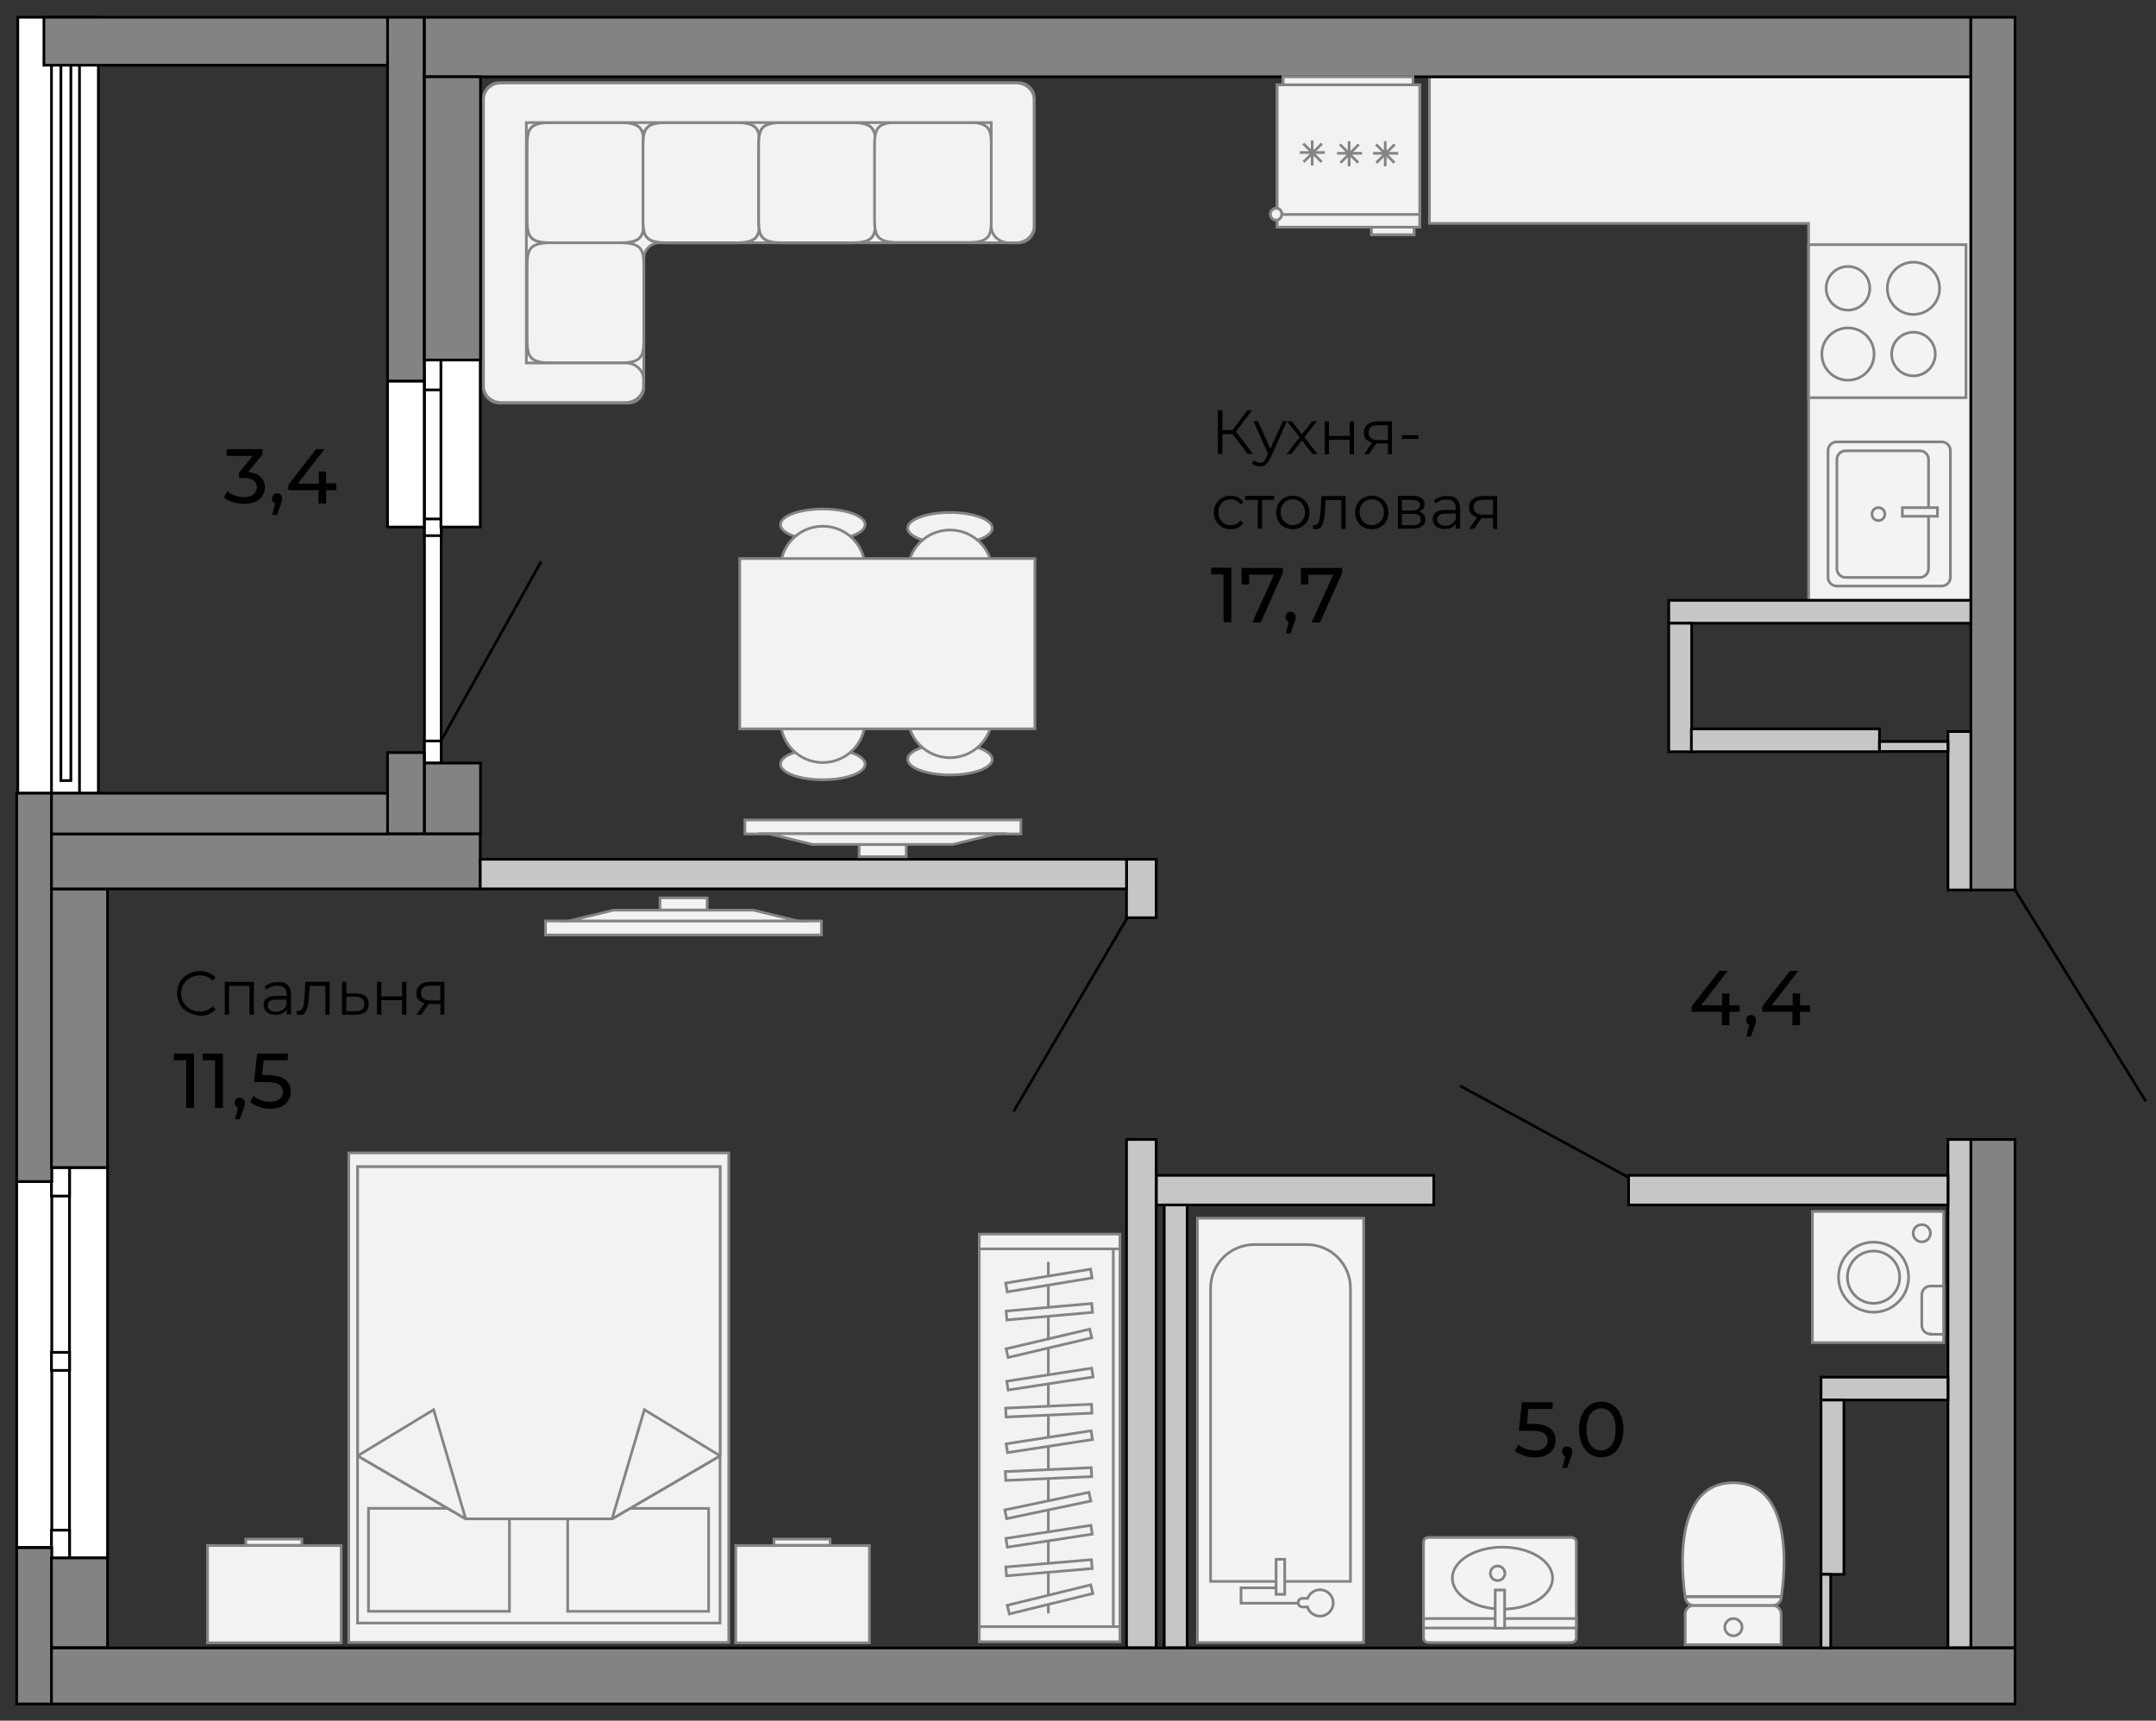 <?xml version="1.0" encoding="utf-8"?>
<!-- Generator: Adobe Illustrator 23.0.2, SVG Export Plug-In . SVG Version: 6.00 Build 0)  -->
<svg version="1.1" id="Слой_1" xmlns="http://www.w3.org/2000/svg" xmlns:xlink="http://www.w3.org/1999/xlink" x="0px" y="0px"
	 viewBox="0 0 800 638.6" enable-background="new 0 0 800 638.6" xml:space="preserve">
<rect x="0" y="0" width="800" height="638.6" fill="#333333" stroke="none"/>
<polygon fill-rule="evenodd" clip-rule="evenodd" fill="#F1F2F2" stroke="#848484" stroke-miterlimit="10" points="731.3,28.5 
	731.3,222.8 671.1,222.8 671.1,82.9 530.4,82.9 530.4,28.5 "/>
<g id="moyka_2_6_">
	<path fill="#F3F3F3" stroke="#838383" d="M720.5,164c1.8,0,3.2,1.5,3.2,3.2v47.1c0,1.8-1.5,3.2-3.2,3.2h-39c-1.8,0-3.2-1.5-3.2-3.2
		v-47.1c0-1.8,1.5-3.2,3.2-3.2H720.5z"/>
	<path fill="#F3F3F3" stroke="#838383" d="M712.4,167.3c1.8,0,3.2,1.5,3.2,3.2v40.6c0,1.8-1.5,3.2-3.2,3.2h-27.6
		c-1.8,0-3.2-1.5-3.2-3.2v-40.6c0-1.8,1.5-3.2,3.2-3.2H712.4z"/>
	<rect x="705.9" y="188.4" fill="#F3F3F3" stroke="#838383" width="13" height="3.2"/>
	<circle fill="#F3F3F3" stroke="#838383" cx="697" cy="190.8" r="2.4"/>
</g>
<g id="plita_6_">
	<rect x="671.1" y="90.8" fill="#F3F3F3" stroke="#838383" width="58.4" height="56.8"/>
	<circle fill="#F3F3F3" stroke="#838383" cx="685.7" cy="131.4" r="9.7"/>
	<circle fill="#F3F3F3" stroke="#838383" cx="710" cy="107" r="9.7"/>
	<circle fill="#F3F3F3" stroke="#838383" cx="685.7" cy="107" r="8.1"/>
	<circle fill="#F3F3F3" stroke="#838383" cx="710" cy="131.4" r="8.1"/>
</g>
<g id="unitaz_7_">
	<path fill="#F3F3F3" stroke="#838383" d="M625.3,610.4V599c0-1.8,1.5-3.2,3.2-3.2h29.2c1.8,0,3.2,1.5,3.2,3.2v11.4H625.3z"/>
	<path fill="#F3F3F3" stroke="#838383" d="M628.5,595.8c-1.8,0-3.2-1.5-3.2-3.2H661c0,1.8-1.5,3.2-3.2,3.2H628.5z"/>
	<path fill="#F3F3F3" stroke="#838383" d="M661,592.5h-35.7c0,0-7.3-42.2,17.9-42.2C668.3,550.3,661,592.5,661,592.5z"/>
	<circle fill="#F3F3F3" stroke="#838383" cx="643.2" cy="603.9" r="3.2"/>
</g>
<g id="moyka_7_">
	<path fill="#F3F3F3" stroke="#838383" d="M530,609.6c-1,0-1.8-0.8-1.8-1.8v-35.4c0-1,0.8-1.8,1.8-1.8h53.1c1,0,1.8,0.8,1.8,1.8
		v35.4c0,1-0.8,1.8-1.8,1.8H530z"/>
	<rect x="528.2" y="600.7" fill="#F3F3F3" stroke="#838383" width="56.7" height="3.5"/>
	<ellipse fill="#F3F3F3" stroke="#838383" cx="557.5" cy="585.7" rx="18.6" ry="11.5"/>
	<rect x="554.8" y="590.1" fill="#F3F3F3" stroke="#838383" width="3.5" height="14.2"/>
	<circle fill="#F3F3F3" stroke="#838383" cx="555.7" cy="583.9" r="2.7"/>
</g>
<g id="stirka_6_">
	<rect x="672.5" y="449.6" fill="#F3F3F3" stroke="#838383" width="48.7" height="48.7"/>
	<path fill="#F3F3F3" stroke="#838383" d="M716.3,495.1c-1.8,0-3.2-1.5-3.2-3.2v-11.4c0-1.8,1.5-3.2,3.2-3.2h4.9v17.9H716.3z"/>
	<circle fill="#F3F3F3" stroke="#838383" cx="695.2" cy="474" r="13"/>
	<circle fill="#F3F3F3" stroke="#838383" cx="695.2" cy="474" r="9.7"/>
	<circle fill="#F3F3F3" stroke="#838383" cx="713.1" cy="457.7" r="3.2"/>
</g>
<g id="vanna_6_">
	<rect x="444.3" y="452.1" fill="#F3F3F3" stroke="#838383" width="61.7" height="157.5"/>
	<path fill="#F3F3F3" stroke="#838383" d="M484.9,461.9c9,0,16.2,7.3,16.2,16.2v108.8h-51.9V478.1c0-9,7.3-16.2,16.2-16.2H484.9z"/>
	<path fill="#F3F3F3" stroke="#838383" d="M473.5,589.3h-13v5.7h21.9"/>
	<path id="Union_6_" fill="#F3F3F3" stroke="#838383" d="M485.2,596.6c0.7,1.9,2.5,3.2,4.6,3.2c2.7,0,4.9-2.2,4.9-4.9
		c0-2.7-2.2-4.9-4.9-4.9c-2.1,0-3.9,1.4-4.6,3.2h-1.9c-0.9,0-1.6,0.7-1.6,1.6s0.7,1.6,1.6,1.6H485.2z"/>
	<rect x="473.5" y="578.7" fill="#F3F3F3" stroke="#838383" width="3.2" height="13"/>
</g>
<rect x="157.5" y="133.6" fill="#FFFFFF" stroke="#000000" stroke-miterlimit="10" width="6.2" height="149.6"/>
<rect x="157.5" y="133.6" fill="#FFFFFF" stroke="#000000" stroke-miterlimit="10" width="6.2" height="11.1"/>
<rect x="157.5" y="275" fill="#FFFFFF" stroke="#000000" stroke-miterlimit="10" width="6.2" height="8.2"/>
<rect x="157.5" y="192.6" fill="#FFFFFF" stroke="#000000" stroke-miterlimit="10" width="6.2" height="6.2"/>
<rect x="143.8" y="141.4" fill="#FFFFFF" stroke="#000000" stroke-miterlimit="10" width="13.6" height="54.2"/>
<rect x="163.6" y="133.6" fill="#FFFFFF" stroke="#000000" stroke-miterlimit="10" width="14.6" height="62"/>
<rect x="19.1" y="433.3" fill="#FFFFFF" stroke="#000000" stroke-miterlimit="10" width="6.7" height="144.9"/>
<rect x="25.8" y="433.3" fill="#FFFFFF" stroke="#000000" stroke-miterlimit="10" width="14.1" height="144.9"/>
<rect x="6.2" y="438.5" fill="#FFFFFF" stroke="#000000" stroke-miterlimit="10" width="13" height="135.8"/>
<rect x="19.1" y="433.3" fill="#FFFFFF" stroke="#000000" stroke-miterlimit="10" width="6.7" height="10.6"/>
<rect x="19.1" y="501.9" fill="#FFFFFF" stroke="#000000" stroke-miterlimit="10" width="6.7" height="6.7"/>
<rect x="19.1" y="567.9" fill="#FFFFFF" stroke="#000000" stroke-miterlimit="10" width="6.7" height="10.4"/>
<g>
	<rect x="6.6" y="6.4" fill="#FFFFFF" stroke="#000000" stroke-miterlimit="10" width="29.9" height="288"/>
	<rect x="19.1" y="23.2" fill="#FFFFFF" stroke="#000000" stroke-miterlimit="10" width="10.4" height="271.2"/>
	<rect x="22.6" y="23.2" fill="#FFFFFF" stroke="#000000" stroke-miterlimit="10" width="3.7" height="266.5"/>
</g>
<line fill="#FFFFFF" stroke="#000000" stroke-miterlimit="10" x1="747.7" y1="330.3" x2="796.2" y2="408.7"/>
<line fill="#FFFFFF" stroke="#000000" stroke-miterlimit="10" x1="604.3" y1="437" x2="541.8" y2="403"/>
<line fill="#FFFFFF" stroke="#000000" stroke-miterlimit="10" x1="418.3" y1="340.6" x2="376.1" y2="412.5"/>
<line fill="#FFFFFF" stroke="#000000" stroke-miterlimit="10" x1="163.6" y1="275" x2="200.8" y2="208.4"/>
<rect x="143.8" y="6.4" fill="#838383" stroke="#000000" stroke-miterlimit="10" width="13.6" height="135"/>
<rect x="16.3" y="6.4" fill="#838383" stroke="#000000" stroke-miterlimit="10" width="127.5" height="17.8"/>
<rect x="157.5" y="6.4" fill="#838383" stroke="#000000" stroke-miterlimit="10" width="573.8" height="22.1"/>
<rect x="157.5" y="28.5" fill="#838383" stroke="#000000" stroke-miterlimit="10" width="20.8" height="105.1"/>
<rect x="157.5" y="283.2" fill="#838383" stroke="#000000" stroke-miterlimit="10" width="20.8" height="26.3"/>
<rect x="143.8" y="279.3" fill="#838383" stroke="#000000" stroke-miterlimit="10" width="13.6" height="30.2"/>
<rect x="6.2" y="294.4" fill="#838383" stroke="#000000" stroke-miterlimit="10" width="13" height="144.1"/>
<rect x="19.1" y="329.9" fill="#838383" stroke="#000000" stroke-miterlimit="10" width="20.8" height="103.4"/>
<rect x="19.1" y="309.5" fill="#838383" stroke="#000000" stroke-miterlimit="10" width="159.1" height="20.4"/>
<rect x="19.1" y="294.4" fill="#838383" stroke="#000000" stroke-miterlimit="10" width="124.7" height="15.1"/>
<rect x="6.2" y="574.4" fill="#838383" stroke="#000000" stroke-miterlimit="10" width="13" height="58"/>
<rect x="19.1" y="578.2" fill="#838383" stroke="#000000" stroke-miterlimit="10" width="20.8" height="33.3"/>
<rect x="19.1" y="611.6" fill="#838383" stroke="#000000" stroke-miterlimit="10" width="728.6" height="20.8"/>
<rect x="731.3" y="6.4" fill="#838383" stroke="#000000" stroke-miterlimit="10" width="16.4" height="323.9"/>
<rect x="731.3" y="422.9" fill="#838383" stroke="#000000" stroke-miterlimit="10" width="16.4" height="188.6"/>
<rect x="418" y="318.9" fill="#C6C6C6" stroke="#000000" stroke-miterlimit="10" width="11" height="21.7"/>
<rect x="178.2" y="318.9" fill="#C6C6C6" stroke="#000000" stroke-miterlimit="10" width="239.8" height="11"/>
<rect x="418" y="422.9" fill="#C6C6C6" stroke="#000000" stroke-miterlimit="10" width="11" height="188.6"/>
<rect x="722.8" y="422.9" fill="#C6C6C6" stroke="#000000" stroke-miterlimit="10" width="8.5" height="188.6"/>
<rect x="429.1" y="436.2" fill="#C6C6C6" stroke="#000000" stroke-miterlimit="10" width="102.9" height="11"/>
<rect x="604.3" y="436.2" fill="#C6C6C6" stroke="#000000" stroke-miterlimit="10" width="118.5" height="11"/>
<rect x="432" y="447.2" fill="#C6C6C6" stroke="#000000" stroke-miterlimit="10" width="8.5" height="164.3"/>
<rect x="675.7" y="511.1" fill="#C6C6C6" stroke="#000000" stroke-miterlimit="10" width="47.1" height="8.5"/>
<rect x="675.7" y="519.6" fill="#C6C6C6" stroke="#000000" stroke-miterlimit="10" width="8.5" height="64.7"/>
<rect x="675.7" y="584.3" fill="#C6C6C6" stroke="#000000" stroke-miterlimit="10" width="3.6" height="27.3"/>
<rect x="619.2" y="222.8" fill="#C6C6C6" stroke="#000000" stroke-miterlimit="10" width="112.1" height="8.5"/>
<rect x="722.8" y="271.5" fill="#C6C6C6" stroke="#000000" stroke-miterlimit="10" width="8.5" height="58.8"/>
<rect x="619.2" y="231.3" fill="#C6C6C6" stroke="#000000" stroke-miterlimit="10" width="8.5" height="47.7"/>
<rect x="627.6" y="270.5" fill="#C6C6C6" stroke="#000000" stroke-miterlimit="10" width="69.8" height="8.5"/>
<rect x="697.4" y="275.2" fill="#C6C6C6" stroke="#000000" stroke-miterlimit="10" width="25.4" height="3.7"/>
<g>
	<path d="M457.3,161.1h-3.7v7.4h-1.7v-16.2h1.7v7.3h3.7l5.5-7.3h1.8l-6,7.9l6.4,8.3h-2L457.3,161.1z"/>
	<path d="M477.5,156.4l-6.1,13.6c-0.5,1.1-1.1,1.9-1.7,2.4c-0.6,0.5-1.4,0.7-2.3,0.7c-0.6,0-1.1-0.1-1.6-0.3
		c-0.5-0.2-0.9-0.5-1.3-0.8l0.8-1.2c0.6,0.6,1.4,0.9,2.2,0.9c0.6,0,1-0.2,1.4-0.5c0.4-0.3,0.8-0.8,1.1-1.6l0.5-1.2l-5.4-12.1h1.7
		l4.6,10.3l4.6-10.3H477.5z"/>
	<path d="M487,168.5l-3.9-5.1l-3.9,5.1h-1.8l4.8-6.2l-4.6-5.9h1.8l3.7,4.8l3.7-4.8h1.8l-4.6,5.9l4.9,6.2H487z"/>
	<path d="M491.5,156.4h1.6v5.4h7.7v-5.4h1.6v12.2h-1.6v-5.4h-7.7v5.4h-1.6V156.4z"/>
	<path d="M516.5,156.4v12.2H515v-4h-3.8h-0.5l-2.8,4h-1.8l3-4.3c-0.9-0.3-1.7-0.7-2.2-1.3c-0.5-0.6-0.8-1.4-0.8-2.4
		c0-1.4,0.5-2.4,1.4-3.1s2.2-1.1,3.8-1.1H516.5z M511.3,163.3h3.7v-5.5h-3.6c-2.4,0-3.6,0.9-3.6,2.8
		C507.9,162.4,509,163.3,511.3,163.3z"/>
	<path d="M520.2,161.5h6.1v1.4h-6.1V161.5z"/>
	<path d="M453.4,195.6c-0.9-0.5-1.7-1.3-2.2-2.2s-0.8-2-0.8-3.2c0-1.2,0.3-2.2,0.8-3.2c0.5-0.9,1.3-1.7,2.2-2.2
		c0.9-0.5,2-0.8,3.2-0.8c1,0,2,0.2,2.8,0.6c0.8,0.4,1.5,1,2,1.8l-1.2,0.8c-0.4-0.6-0.9-1.1-1.5-1.4c-0.6-0.3-1.3-0.5-2-0.5
		c-0.9,0-1.7,0.2-2.4,0.6s-1.2,1-1.6,1.7c-0.4,0.7-0.6,1.5-0.6,2.5c0,0.9,0.2,1.8,0.6,2.5c0.4,0.7,0.9,1.3,1.6,1.7s1.5,0.6,2.4,0.6
		c0.7,0,1.4-0.1,2-0.4c0.6-0.3,1.1-0.7,1.5-1.3l1.2,0.8c-0.5,0.8-1.1,1.4-2,1.8c-0.8,0.4-1.8,0.6-2.8,0.6
		C455.4,196.4,454.3,196.1,453.4,195.6z"/>
	<path d="M472.9,185.5h-4.6v10.7h-1.6v-10.7H462v-1.5h10.8V185.5z"/>
	<path d="M476.5,195.6c-0.9-0.5-1.7-1.3-2.2-2.2c-0.5-0.9-0.8-2-0.8-3.2c0-1.2,0.3-2.2,0.8-3.2c0.5-0.9,1.3-1.7,2.2-2.2
		c0.9-0.5,2-0.8,3.2-0.8c1.2,0,2.2,0.3,3.2,0.8c0.9,0.5,1.7,1.3,2.2,2.2c0.5,0.9,0.8,2,0.8,3.2c0,1.2-0.3,2.3-0.8,3.2
		c-0.5,0.9-1.3,1.7-2.2,2.2c-0.9,0.5-2,0.8-3.2,0.8C478.5,196.4,477.5,196.1,476.5,195.6z M482,194.3c0.7-0.4,1.2-1,1.6-1.7
		c0.4-0.7,0.6-1.5,0.6-2.5s-0.2-1.7-0.6-2.5c-0.4-0.7-0.9-1.3-1.6-1.7s-1.5-0.6-2.3-0.6c-0.9,0-1.6,0.2-2.3,0.6
		c-0.7,0.4-1.2,1-1.6,1.7c-0.4,0.7-0.6,1.5-0.6,2.5s0.2,1.7,0.6,2.5c0.4,0.7,0.9,1.3,1.6,1.7c0.7,0.4,1.5,0.6,2.3,0.6
		C480.6,194.9,481.3,194.7,482,194.3z"/>
	<path d="M499.3,184.1v12.2h-1.6v-10.7h-5.8l-0.2,3c-0.1,2.5-0.4,4.5-0.9,5.8c-0.5,1.4-1.3,2-2.5,2c-0.3,0-0.7-0.1-1.2-0.2l0.1-1.4
		c0.3,0.1,0.5,0.1,0.6,0.1c0.6,0,1.1-0.3,1.4-0.9c0.3-0.6,0.5-1.3,0.6-2.2c0.1-0.9,0.2-2,0.3-3.4l0.2-4.3H499.3z"/>
	<path d="M505.8,195.6c-0.9-0.5-1.7-1.3-2.2-2.2s-0.8-2-0.8-3.2c0-1.2,0.3-2.2,0.8-3.2c0.5-0.9,1.3-1.7,2.2-2.2
		c0.9-0.5,2-0.8,3.2-0.8s2.2,0.3,3.2,0.8c0.9,0.5,1.7,1.3,2.2,2.2c0.5,0.9,0.8,2,0.8,3.2c0,1.2-0.3,2.3-0.8,3.2
		c-0.5,0.9-1.3,1.7-2.2,2.2c-0.9,0.5-2,0.8-3.2,0.8S506.7,196.1,505.8,195.6z M511.3,194.3c0.7-0.4,1.2-1,1.6-1.7
		c0.4-0.7,0.6-1.5,0.6-2.5s-0.2-1.7-0.6-2.5c-0.4-0.7-0.9-1.3-1.6-1.7s-1.5-0.6-2.3-0.6s-1.6,0.2-2.3,0.6s-1.2,1-1.6,1.7
		c-0.4,0.7-0.6,1.5-0.6,2.5s0.2,1.7,0.6,2.5c0.4,0.7,0.9,1.3,1.6,1.7s1.5,0.6,2.3,0.6S510.6,194.7,511.3,194.3z"/>
	<path d="M528.9,192.9c0,1.1-0.4,1.9-1.2,2.4c-0.8,0.6-2,0.9-3.5,0.9h-5.5v-12.2h5.4c1.4,0,2.5,0.3,3.3,0.8c0.8,0.5,1.2,1.3,1.2,2.3
		c0,0.7-0.2,1.2-0.5,1.7c-0.4,0.5-0.9,0.8-1.5,1.1C528,190.3,528.9,191.3,528.9,192.9z M520.2,189.5h3.7c0.9,0,1.7-0.2,2.2-0.5
		c0.5-0.4,0.8-0.9,0.8-1.5s-0.3-1.2-0.8-1.5c-0.5-0.3-1.2-0.5-2.2-0.5h-3.7V189.5z M526.4,194.4c0.5-0.3,0.8-0.9,0.8-1.6
		c0-0.7-0.2-1.3-0.7-1.6c-0.5-0.3-1.2-0.5-2.3-0.5h-4v4.2h3.9C525.1,195,525.9,194.8,526.4,194.4z"/>
	<path d="M540.5,185.2c0.8,0.8,1.3,2,1.3,3.5v7.5h-1.6v-1.9c-0.4,0.6-0.9,1.1-1.6,1.5c-0.7,0.4-1.6,0.5-2.6,0.5
		c-1.4,0-2.4-0.3-3.2-1c-0.8-0.6-1.2-1.5-1.2-2.6c0-1,0.4-1.9,1.1-2.5c0.7-0.6,1.9-0.9,3.6-0.9h3.9v-0.7c0-1-0.3-1.8-0.9-2.4
		c-0.6-0.5-1.4-0.8-2.6-0.8c-0.8,0-1.5,0.1-2.2,0.4c-0.7,0.3-1.3,0.6-1.8,1.1l-0.7-1.2c0.6-0.5,1.4-0.9,2.2-1.2
		c0.9-0.3,1.8-0.4,2.7-0.4C538.5,184,539.7,184.4,540.5,185.2z M538.7,194.4c0.7-0.4,1.2-1,1.5-1.8v-2h-3.8c-2.1,0-3.1,0.7-3.1,2.2
		c0,0.7,0.3,1.3,0.8,1.7c0.5,0.4,1.3,0.6,2.3,0.6C537.2,195.1,538,194.9,538.7,194.4z"/>
	<path d="M555.5,184.1v12.2H554v-4h-3.8h-0.5l-2.8,4h-1.8l3-4.3c-0.9-0.3-1.7-0.7-2.2-1.3c-0.5-0.6-0.8-1.4-0.8-2.4
		c0-1.4,0.5-2.4,1.4-3.1c0.9-0.7,2.2-1.1,3.8-1.1H555.5z M550.3,191h3.7v-5.5h-3.6c-2.4,0-3.6,0.9-3.6,2.8
		C546.9,190.1,548,191,550.3,191z"/>
	<path d="M456.9,210.7v20.2H454v-17.7h-4.6v-2.5H456.9z"/>
	<path d="M476,210.7v2l-8.2,18.3h-3.1l8-17.7h-9.2v3.6h-2.8v-6.1H476z"/>
	<path d="M480.3,227.7c0.4,0.4,0.5,0.8,0.5,1.4c0,0.3,0,0.6-0.1,0.8c-0.1,0.3-0.2,0.7-0.4,1.2l-1.4,4h-1.8l1.1-4.3
		c-0.4-0.1-0.7-0.4-0.9-0.7s-0.3-0.7-0.3-1.1c0-0.6,0.2-1,0.5-1.4s0.8-0.5,1.4-0.5C479.5,227.1,480,227.3,480.3,227.7z"/>
	<path d="M498,210.7v2l-8.2,18.3h-3.1l8-17.7h-9.2v3.6h-2.8v-6.1H498z"/>
</g>
<g>
	<path d="M69.8,375.7c-1.3-0.7-2.3-1.7-3-2.9c-0.7-1.3-1.1-2.7-1.1-4.2s0.4-3,1.1-4.2s1.7-2.2,3-2.9c1.3-0.7,2.7-1.1,4.3-1.1
		c1.2,0,2.3,0.2,3.3,0.6c1,0.4,1.9,1,2.6,1.8l-1.1,1.1c-1.3-1.3-2.9-1.9-4.8-1.9c-1.3,0-2.4,0.3-3.5,0.9c-1,0.6-1.9,1.4-2.5,2.4
		c-0.6,1-0.9,2.2-0.9,3.4s0.3,2.4,0.9,3.4c0.6,1,1.4,1.8,2.5,2.4c1,0.6,2.2,0.9,3.5,0.9c1.9,0,3.5-0.6,4.8-1.9l1.1,1.1
		c-0.7,0.8-1.6,1.4-2.6,1.8c-1,0.4-2.1,0.6-3.3,0.6C72.6,376.7,71.1,376.4,69.8,375.7z"/>
	<path d="M94.2,364.4v12.2h-1.6v-10.7h-7.6v10.7h-1.6v-12.2H94.2z"/>
	<path d="M106.7,365.5c0.8,0.8,1.3,2,1.3,3.5v7.5h-1.6v-1.9c-0.4,0.6-0.9,1.1-1.6,1.5c-0.7,0.4-1.6,0.5-2.6,0.5
		c-1.4,0-2.4-0.3-3.2-1c-0.8-0.6-1.2-1.5-1.2-2.6c0-1,0.4-1.9,1.1-2.5s1.9-0.9,3.6-0.9h3.9V369c0-1-0.3-1.8-0.9-2.4
		c-0.6-0.5-1.4-0.8-2.6-0.8c-0.8,0-1.5,0.1-2.2,0.4c-0.7,0.3-1.3,0.6-1.8,1.1l-0.7-1.2c0.6-0.5,1.4-0.9,2.2-1.2
		c0.9-0.3,1.8-0.4,2.7-0.4C104.6,364.3,105.8,364.7,106.7,365.5z M104.8,374.8c0.7-0.4,1.2-1,1.5-1.8v-2h-3.8
		c-2.1,0-3.1,0.7-3.1,2.2c0,0.7,0.3,1.3,0.8,1.7c0.5,0.4,1.3,0.6,2.3,0.6C103.4,375.4,104.2,375.2,104.8,374.8z"/>
	<path d="M122.3,364.4v12.2h-1.6v-10.7h-5.8l-0.2,3c-0.1,2.5-0.4,4.5-0.9,5.8s-1.3,2-2.5,2c-0.3,0-0.7-0.1-1.2-0.2l0.1-1.4
		c0.3,0.1,0.5,0.1,0.6,0.1c0.6,0,1.1-0.3,1.4-0.9s0.5-1.3,0.6-2.2s0.2-2,0.3-3.4l0.2-4.3H122.3z"/>
	<path d="M135.6,369.7c0.8,0.7,1.2,1.6,1.2,2.9c0,1.3-0.4,2.3-1.3,3c-0.9,0.7-2.1,1-3.7,1l-4.9,0v-12.2h1.6v4.3l3.6,0
		C133.7,368.7,134.8,369.1,135.6,369.7z M134.3,374.7c0.6-0.5,0.9-1.2,0.9-2.1c0-0.9-0.3-1.6-0.9-2c-0.6-0.4-1.4-0.7-2.6-0.7l-3.2,0
		v5.4l3.2,0C132.9,375.4,133.7,375.1,134.3,374.7z"/>
	<path d="M139.9,364.4h1.6v5.4h7.7v-5.4h1.6v12.2h-1.6v-5.4h-7.7v5.4h-1.6V364.4z"/>
	<path d="M164.9,364.4v12.2h-1.5v-4h-3.8h-0.5l-2.8,4h-1.8l3-4.3c-0.9-0.3-1.7-0.7-2.2-1.3c-0.5-0.6-0.8-1.4-0.8-2.4
		c0-1.4,0.5-2.4,1.4-3.1c0.9-0.7,2.2-1.1,3.8-1.1H164.9z M159.7,371.3h3.7v-5.5h-3.6c-2.4,0-3.6,0.9-3.6,2.8
		C156.3,370.4,157.4,371.3,159.7,371.3z"/>
	<path d="M72,391v20.2h-2.9v-17.7h-4.6V391H72z"/>
	<path d="M82.7,391v20.2h-2.9v-17.7h-4.6V391H82.7z"/>
	<path d="M90.4,408c0.4,0.4,0.5,0.8,0.5,1.4c0,0.3,0,0.6-0.1,0.8c-0.1,0.3-0.2,0.7-0.4,1.2l-1.4,4h-1.8l1.1-4.3
		c-0.4-0.1-0.7-0.4-0.9-0.7c-0.2-0.3-0.3-0.7-0.3-1.1c0-0.6,0.2-1,0.5-1.4c0.4-0.4,0.8-0.5,1.4-0.5C89.6,407.5,90.1,407.7,90.4,408z
		"/>
	<path d="M105.9,400.7c1.4,1.1,2,2.6,2,4.5c0,1.2-0.3,2.3-0.9,3.2c-0.6,1-1.4,1.7-2.6,2.3c-1.1,0.5-2.6,0.8-4.2,0.8
		c-1.4,0-2.8-0.2-4.1-0.7s-2.4-1-3.3-1.8l1.3-2.3c0.7,0.7,1.6,1.2,2.7,1.6c1.1,0.4,2.2,0.6,3.4,0.6c1.5,0,2.7-0.3,3.5-1
		c0.8-0.6,1.3-1.5,1.3-2.6c0-1.2-0.5-2.1-1.4-2.8c-0.9-0.6-2.5-0.9-4.7-0.9h-4.6l1.1-10.6h11.4v2.5h-9l-0.5,5.5h2.3
		C102.4,399.1,104.5,399.6,105.9,400.7z"/>
</g>
<g>
	<path d="M96.7,177c1,1,1.6,2.3,1.6,3.9c0,1.2-0.3,2.2-0.9,3.1c-0.6,0.9-1.4,1.7-2.6,2.2c-1.1,0.5-2.5,0.8-4.2,0.8
		c-1.4,0-2.8-0.2-4.2-0.6s-2.4-1-3.3-1.8l1.3-2.3c0.7,0.7,1.6,1.2,2.7,1.6c1.1,0.4,2.2,0.6,3.4,0.6c1.5,0,2.7-0.3,3.5-1
		s1.3-1.5,1.3-2.6s-0.4-2-1.2-2.6c-0.8-0.6-2.1-0.9-3.8-0.9h-1.6v-2l5.1-6.2h-9.7v-2.5h13.3v2l-5.3,6.5
		C94.1,175.4,95.6,176,96.7,177z"/>
	<path d="M104.2,183.7c0.4,0.4,0.5,0.8,0.5,1.4c0,0.3,0,0.6-0.1,0.8c-0.1,0.3-0.2,0.7-0.4,1.2l-1.4,4h-1.8l1.1-4.3
		c-0.4-0.1-0.7-0.4-0.9-0.7c-0.2-0.3-0.3-0.7-0.3-1.1c0-0.6,0.2-1,0.5-1.4c0.4-0.4,0.8-0.5,1.4-0.5
		C103.4,183.1,103.8,183.3,104.2,183.7z"/>
	<path d="M124.8,181.9H121v5h-2.8v-5h-11.2v-2l10.3-13.2h3.1l-9.9,12.8h7.8V175h2.7v4.4h3.8V181.9z"/>
</g>
<g>
	<path d="M575.2,530.1c1.4,1.1,2,2.6,2,4.5c0,1.2-0.3,2.3-0.9,3.2c-0.6,1-1.4,1.7-2.6,2.3c-1.1,0.5-2.6,0.8-4.2,0.8
		c-1.4,0-2.8-0.2-4.1-0.7s-2.4-1-3.3-1.8l1.3-2.3c0.7,0.7,1.6,1.2,2.7,1.6c1.1,0.4,2.2,0.6,3.4,0.6c1.5,0,2.7-0.3,3.5-1
		c0.8-0.6,1.3-1.5,1.3-2.6c0-1.2-0.5-2.1-1.4-2.8c-0.9-0.6-2.5-0.9-4.7-0.9h-4.6l1.1-10.6h11.4v2.5h-9l-0.5,5.5h2.3
		C571.7,528.5,573.9,529,575.2,530.1z"/>
	<path d="M582.9,537.4c0.4,0.4,0.5,0.8,0.5,1.4c0,0.3,0,0.6-0.1,0.8c-0.1,0.3-0.2,0.7-0.4,1.2l-1.4,4h-1.8l1.1-4.3
		c-0.4-0.1-0.7-0.4-0.9-0.7c-0.2-0.3-0.3-0.7-0.3-1.1c0-0.6,0.2-1,0.5-1.4c0.4-0.4,0.8-0.5,1.4-0.5
		C582.1,536.8,582.6,537,582.9,537.4z"/>
	<path d="M589.9,539.6c-1.2-0.8-2.2-2-2.9-3.6c-0.7-1.6-1.1-3.4-1.1-5.5c0-2.1,0.4-4,1.1-5.5c0.7-1.6,1.7-2.7,2.9-3.6
		c1.2-0.8,2.7-1.2,4.3-1.2c1.6,0,3,0.4,4.2,1.2c1.2,0.8,2.2,2,2.9,3.6s1.1,3.4,1.1,5.5c0,2.1-0.4,4-1.1,5.5
		c-0.7,1.6-1.7,2.8-2.9,3.6c-1.2,0.8-2.7,1.2-4.2,1.2C592.5,540.9,591.1,540.4,589.9,539.6z M598,536.3c1-1.3,1.5-3.3,1.5-5.8
		s-0.5-4.5-1.5-5.8s-2.3-2-3.9-2c-1.6,0-2.9,0.7-3.9,2s-1.5,3.3-1.5,5.8s0.5,4.4,1.5,5.8s2.3,2,3.9,2
		C595.7,538.3,597,537.6,598,536.3z"/>
</g>
<g>
	<path d="M645.5,375.5h-3.8v5h-2.8v-5h-11.2v-2l10.3-13.2h3.1l-9.9,12.8h7.8v-4.4h2.7v4.4h3.8V375.5z"/>
	<path d="M651.1,377.3c0.4,0.4,0.5,0.8,0.5,1.4c0,0.3,0,0.6-0.1,0.8c-0.1,0.3-0.2,0.7-0.4,1.2l-1.4,4H648l1.1-4.3
		c-0.4-0.1-0.7-0.4-0.9-0.7c-0.2-0.3-0.3-0.7-0.3-1.1c0-0.6,0.2-1,0.5-1.4c0.4-0.4,0.8-0.5,1.4-0.5
		C650.3,376.7,650.8,376.9,651.1,377.3z"/>
	<path d="M671.7,375.5h-3.8v5h-2.8v-5h-11.2v-2l10.3-13.2h3.1l-9.9,12.8h7.8v-4.4h2.7v4.4h3.8V375.5z"/>
</g>
<g>
	<g>
		
			<rect x="109.1" y="448.3" transform="matrix(6.123234e-17 -1 1 6.123234e-17 -318.889 718.673)" fill-rule="evenodd" clip-rule="evenodd" fill="#F1F2F2" stroke="#848484" stroke-miterlimit="10" width="181.7" height="141"/>
		
			<rect x="115.3" y="450.4" transform="matrix(6.123234e-17 -1 1 6.123234e-17 -317.733 717.665)" fill-rule="evenodd" clip-rule="evenodd" fill="#F1F2F2" stroke="#848484" stroke-miterlimit="10" width="169.3" height="134.5"/>
		
			<rect x="143.7" y="552.8" transform="matrix(2.141122e-13 -1 1 2.141122e-13 -416.072 741.706)" fill-rule="evenodd" clip-rule="evenodd" fill="#F1F2F2" stroke="#848484" stroke-miterlimit="10" width="38.2" height="52.3"/>
		
			<rect x="217.6" y="552.8" transform="matrix(6.123234e-17 -1 1 6.123234e-17 -342.162 815.615)" fill-rule="evenodd" clip-rule="evenodd" fill="#F1F2F2" stroke="#848484" stroke-miterlimit="10" width="38.2" height="52.3"/>
		<polygon fill-rule="evenodd" clip-rule="evenodd" fill="#F1F2F2" stroke="#848484" stroke-miterlimit="10" points="132.7,540.3 
			172.8,563.7 227.1,563.7 172.8,563.7 227.1,563.7 267.2,540.3 267.2,433 267.1,433 132.7,433 		"/>
		<polyline fill-rule="evenodd" clip-rule="evenodd" fill="#F1F2F2" stroke="#848484" stroke-miterlimit="10" points="132.7,540.3 
			160.9,523.2 172.8,563.7 		"/>
		
			<line fill-rule="evenodd" clip-rule="evenodd" fill="#F1F2F2" stroke="#848484" stroke-miterlimit="10" x1="172.8" y1="563.7" x2="132.7" y2="540.3"/>
		<polyline fill-rule="evenodd" clip-rule="evenodd" fill="#F1F2F2" stroke="#848484" stroke-miterlimit="10" points="267.2,540.3 
			239.1,523.2 227.1,563.7 		"/>
		
			<line fill-rule="evenodd" clip-rule="evenodd" fill="#F1F2F2" stroke="#848484" stroke-miterlimit="10" x1="227.1" y1="563.7" x2="267.2" y2="540.3"/>
	</g>
	<g>
		<rect x="273" y="573.6" fill="#F1F2F2" stroke="#848484" stroke-miterlimit="10" width="49.6" height="36.1"/>
		<rect x="287.2" y="571.2" fill="#F1F2F2" stroke="#848484" stroke-miterlimit="10" width="20.8" height="2.3"/>
	</g>
	<g>
		<rect x="77" y="573.6" fill="#F1F2F2" stroke="#848484" stroke-miterlimit="10" width="49.6" height="36.1"/>
		<rect x="91.2" y="571.2" fill="#F1F2F2" stroke="#848484" stroke-miterlimit="10" width="20.8" height="2.3"/>
	</g>
</g>
<g>
	
		<rect x="313.8" y="507.5" transform="matrix(-4.489316e-11 1 -1 -4.489316e-11 923.067 144.218)" fill-rule="evenodd" clip-rule="evenodd" fill="#F1F2F2" stroke="#848484" stroke-miterlimit="10" width="151.3" height="52.2"/>
	<line fill="#F1F2F2" stroke="#848484" stroke-miterlimit="10" x1="363.3" y1="463.5" x2="415.6" y2="463.5"/>
	<line fill="#F1F2F2" stroke="#848484" stroke-miterlimit="10" x1="363.3" y1="603.7" x2="415.5" y2="603.7"/>
	<line fill="#F1F2F2" stroke="#848484" stroke-miterlimit="10" x1="413.1" y1="463.5" x2="413.1" y2="603.7"/>
	<line fill="#F1F2F2" stroke="#848484" stroke-miterlimit="10" x1="389" y1="598.8" x2="389" y2="468.3"/>
	
		<rect x="387.7" y="459.2" transform="matrix(0.162 0.987 -0.987 0.162 795.098 13.976)" fill="#F1F2F2" stroke="#848484" stroke-miterlimit="10" width="3.3" height="31.9"/>
	
		<rect x="387.7" y="470.9" transform="matrix(8.815246e-02 0.996 -0.996 8.815246e-02 839.938 56.111)" fill="#F1F2F2" stroke="#848484" stroke-miterlimit="10" width="3.3" height="31.9"/>
	
		<rect x="387.4" y="482.8" transform="matrix(0.229 0.973 -0.973 0.229 785.405 5.788)" fill="#F1F2F2" stroke="#848484" stroke-miterlimit="10" width="3.3" height="31.9"/>
	
		<rect x="387.8" y="496" transform="matrix(0.152 0.988 -0.988 0.152 836.193 49.232)" fill="#F1F2F2" stroke="#848484" stroke-miterlimit="10" width="3.3" height="31.9"/>
	
		<rect x="387.6" y="507.6" transform="matrix(4.511170e-02 0.999 -0.999 4.511170e-02 894.633 111.052)" fill="#F1F2F2" stroke="#848484" stroke-miterlimit="10" width="3.3" height="31.9"/>
	
		<rect x="387.6" y="519.3" transform="matrix(0.152 0.988 -0.988 0.152 859.019 69.12)" fill="#F1F2F2" stroke="#848484" stroke-miterlimit="10" width="3.3" height="31.9"/>
	
		<rect x="387.4" y="531.1" transform="matrix(4.511170e-02 0.999 -0.999 4.511170e-02 918.009 133.735)" fill="#F1F2F2" stroke="#848484" stroke-miterlimit="10" width="3.3" height="31.9"/>
	
		<rect x="387.4" y="542.8" transform="matrix(0.205 0.979 -0.979 0.205 856.055 63.31)" fill="#F1F2F2" stroke="#848484" stroke-miterlimit="10" width="3.3" height="31.9"/>
	
		<rect x="387.4" y="554.4" transform="matrix(0.152 0.988 -0.988 0.152 893.649 99.078)" fill="#F1F2F2" stroke="#848484" stroke-miterlimit="10" width="3.3" height="31.9"/>
	
		<rect x="387.4" y="566.1" transform="matrix(8.473843e-02 0.996 -0.996 8.473843e-02 935.986 145.03)" fill="#F1F2F2" stroke="#848484" stroke-miterlimit="10" width="3.3" height="31.9"/>
	
		<rect x="387.8" y="577.7" transform="matrix(0.238 0.971 -0.971 0.238 873.376 74.147)" fill="#F1F2F2" stroke="#848484" stroke-miterlimit="10" width="3.3" height="31.9"/>
</g>
<g>
	<g>
		
			<rect x="202.4" y="341.8" fill-rule="evenodd" clip-rule="evenodd" fill="#F1F2F2" stroke="#848484" stroke-miterlimit="10" width="102.4" height="5.2"/>
		<polygon fill-rule="evenodd" clip-rule="evenodd" fill="#F1F2F2" stroke="#848484" stroke-miterlimit="10" points="296.1,341.8 
			279.6,337.8 227.6,337.8 211.1,341.8 		"/>
		
			<rect x="251.4" y="326.8" transform="matrix(5.139095e-11 -1 1 5.139095e-11 -81.911 589.126)" fill-rule="evenodd" clip-rule="evenodd" fill="#F1F2F2" stroke="#848484" stroke-miterlimit="10" width="4.5" height="17.5"/>
	</g>
</g>
<g>
	
		<rect x="476.1" y="28.5" fill-rule="evenodd" clip-rule="evenodd" fill="#F1F2F2" stroke="#848484" stroke-miterlimit="10" width="48.2" height="3.4"/>
	
		<rect x="476.1" y="28.5" fill-rule="evenodd" clip-rule="evenodd" fill="#F1F2F2" stroke="#848484" stroke-miterlimit="10" width="48.2" height="3.4"/>
	
		<rect x="508.9" y="82.4" fill-rule="evenodd" clip-rule="evenodd" fill="#F1F2F2" stroke="#848484" stroke-miterlimit="10" width="15.8" height="4.7"/>
	
		<rect x="508.9" y="82.4" fill-rule="evenodd" clip-rule="evenodd" fill="#F1F2F2" stroke="#848484" stroke-miterlimit="10" width="15.8" height="4.7"/>
	
		<rect x="473.9" y="31.5" fill-rule="evenodd" clip-rule="evenodd" fill="#F1F2F2" stroke="#848484" stroke-miterlimit="10" width="52.9" height="52.8"/>
	
		<rect x="473.9" y="31.5" fill-rule="evenodd" clip-rule="evenodd" fill="#F1F2F2" stroke="#848484" stroke-miterlimit="10" width="52.9" height="52.8"/>
	<path fill-rule="evenodd" clip-rule="evenodd" fill="#F1F2F2" stroke="#848484" stroke-miterlimit="10" d="M473.9,79.6l52.9,0
		L473.9,79.6z"/>
	<path fill-rule="evenodd" clip-rule="evenodd" fill="#F1F2F2" stroke="#848484" stroke-miterlimit="10" d="M471.4,79.4
		c0-1,0.9-2.1,2.1-2.1c1.3,0,2.1,1,2.1,2.1c0,1.3-0.9,2.3-2.1,2.3C472.3,81.7,471.4,80.7,471.4,79.4z"/>
	<path fill-rule="evenodd" clip-rule="evenodd" fill="#F1F2F2" stroke="#848484" stroke-miterlimit="10" d="M471.4,79.4
		c0-1,0.9-2.1,2.1-2.1c1.3,0,2.1,1,2.1,2.1c0,1.3-0.9,2.3-2.1,2.3C472.3,81.7,471.4,80.7,471.4,79.4z"/>
	<path fill-rule="evenodd" clip-rule="evenodd" fill="#F1F2F2" stroke="#848484" stroke-miterlimit="10" d="M500.6,52.4v9.3V52.4z"
		/>
	<path fill-rule="evenodd" clip-rule="evenodd" fill="#F1F2F2" stroke="#848484" stroke-miterlimit="10" d="M496.1,56.9l9.3,0
		L496.1,56.9z"/>
	<path fill-rule="evenodd" clip-rule="evenodd" fill="#F1F2F2" stroke="#848484" stroke-miterlimit="10" d="M497.4,60.4l6.8-6.8
		L497.4,60.4z"/>
	<path fill-rule="evenodd" clip-rule="evenodd" fill="#F1F2F2" stroke="#848484" stroke-miterlimit="10" d="M504,60.4l-6.8-6.8
		L504,60.4z"/>
	<path fill-rule="evenodd" clip-rule="evenodd" fill="#F1F2F2" stroke="#848484" stroke-miterlimit="10" d="M486.9,52.1v9.3V52.1z"
		/>
	<path fill-rule="evenodd" clip-rule="evenodd" fill="#F1F2F2" stroke="#848484" stroke-miterlimit="10" d="M482.3,56.6l9.3,0
		L482.3,56.6z"/>
	<path fill-rule="evenodd" clip-rule="evenodd" fill="#F1F2F2" stroke="#848484" stroke-miterlimit="10" d="M483.7,60.1l6.8-6.8
		L483.7,60.1z"/>
	<path fill-rule="evenodd" clip-rule="evenodd" fill="#F1F2F2" stroke="#848484" stroke-miterlimit="10" d="M490.4,60.1l-6.8-6.8
		L490.4,60.1z"/>
	<path fill-rule="evenodd" clip-rule="evenodd" fill="#F1F2F2" stroke="#848484" stroke-miterlimit="10" d="M514,52.4v9.3V52.4z"/>
	<path fill-rule="evenodd" clip-rule="evenodd" fill="#F1F2F2" stroke="#848484" stroke-miterlimit="10" d="M509.5,56.9l9.3,0
		L509.5,56.9z"/>
	<path fill-rule="evenodd" clip-rule="evenodd" fill="#F1F2F2" stroke="#848484" stroke-miterlimit="10" d="M510.7,60.4l6.8-6.8
		L510.7,60.4z"/>
	<path fill-rule="evenodd" clip-rule="evenodd" fill="#F1F2F2" stroke="#848484" stroke-miterlimit="10" d="M517.4,60.4l-6.8-6.8
		L517.4,60.4z"/>
</g>
<g>
	<path fill-rule="evenodd" clip-rule="evenodd" fill="#F1F2F2" stroke="#848484" stroke-miterlimit="10" d="M179.4,143.8V84.3V36.5
		c0-3.2,2.6-5.8,5.8-5.8h47.9H378c3.2,0,5.8,2.6,5.8,5.8v47.8c0,3.2-2.6,5.8-5.8,5.8H244.7c-3.2,0-5.8,2.6-5.8,5.8v47.9
		c0,3.2-2.6,5.8-5.8,5.8h-47.9C182,149.5,179.4,146.9,179.4,143.8z"/>
	<g>
		<path fill-rule="evenodd" clip-rule="evenodd" fill="#F1F2F2" stroke="#848484" stroke-miterlimit="10" d="M238.9,80.5
			c0,6.8-0.3,9.6-8.9,9.6h-25.5c-8.6,0-8.9-2.9-8.9-9.6V55.1c0-6.8,0.3-9.6,8.9-9.6H230c8.6,0,8.9,2.9,8.9,9.6V80.5z"/>
		<path fill-rule="evenodd" clip-rule="evenodd" fill="#F1F2F2" stroke="#848484" stroke-miterlimit="10" d="M238.9,80.5
			c0,6.8-0.3,9.6-8.9,9.6h-25.5c-8.6,0-8.9-2.9-8.9-9.6V55.1c0-6.8,0.3-9.6,8.9-9.6H230c8.6,0,8.9,2.9,8.9,9.6V80.5z"/>
		<path fill-rule="evenodd" clip-rule="evenodd" fill="#F1F2F2" stroke="#848484" stroke-miterlimit="10" d="M281.9,80.5
			c0,6.8-0.3,9.6-8.9,9.6h-25.5c-8.6,0-8.9-2.9-8.9-9.6V55.1c0-6.8,0.3-9.6,8.9-9.6H273c8.6,0,8.9,2.9,8.9,9.6V80.5z"/>
		<path fill-rule="evenodd" clip-rule="evenodd" fill="#F1F2F2" stroke="#848484" stroke-miterlimit="10" d="M281.9,80.5
			c0,6.8-0.3,9.6-8.9,9.6h-25.5c-8.6,0-8.9-2.9-8.9-9.6V55.1c0-6.8,0.3-9.6,8.9-9.6H273c8.6,0,8.9,2.9,8.9,9.6V80.5z"/>
		<path fill-rule="evenodd" clip-rule="evenodd" fill="#F1F2F2" stroke="#848484" stroke-miterlimit="10" d="M324.9,80.5
			c0,6.8-0.3,9.6-8.9,9.6h-25.6c-8.6,0-8.9-2.9-8.9-9.6V55.1c0-6.8,0.3-9.6,8.9-9.6h25.6c8.6,0,8.9,2.9,8.9,9.6V80.5z"/>
		<path fill-rule="evenodd" clip-rule="evenodd" fill="#F1F2F2" stroke="#848484" stroke-miterlimit="10" d="M324.9,80.5
			c0,6.8-0.3,9.6-8.9,9.6h-25.6c-8.6,0-8.9-2.9-8.9-9.6V55.1c0-6.8,0.3-9.6,8.9-9.6h25.6c8.6,0,8.9,2.9,8.9,9.6V80.5z"/>
		<path fill-rule="evenodd" clip-rule="evenodd" fill="#F1F2F2" stroke="#848484" stroke-miterlimit="10" d="M238.9,125.1
			c0,6.8-0.3,9.6-8.9,9.6h-25.5c-8.6,0-8.9-2.9-8.9-9.6V99.7c0-6.8,0.3-9.6,8.9-9.6H230c8.6,0,8.9,2.9,8.9,9.6V125.1z"/>
		<path fill-rule="evenodd" clip-rule="evenodd" fill="#F1F2F2" stroke="#848484" stroke-miterlimit="10" d="M367.9,80.4
			c0,6.8-0.3,9.6-8.9,9.6h-25.6c-8.6,0-8.9-2.9-8.9-9.6V55c0-6.8,0.3-9.6,8.9-9.6H359c8.6,0,8.9,2.9,8.9,9.6V80.4z"/>
		<path fill-rule="evenodd" clip-rule="evenodd" fill="#F1F2F2" stroke="#848484" stroke-miterlimit="10" d="M179.4,36.8v104v2.5
			c0,3.4,3,6.1,6.6,6.1h2.7h43.5c3.6,0,6.6-2.8,6.6-6.1v-2.5c0-3.4-3-6.1-6.6-6.1h-36.9V45.5h172.5V84c0,3.4,3,6.1,6.6,6.1h2.7
			c3.6,0,6.6-2.8,6.6-6.1V39.4v-2.5c0-3.4-3-6.1-6.6-6.1h-2.7H188.7H186h0C182.4,30.7,179.4,33.5,179.4,36.8z"/>
	</g>
</g>
<g>
	<g>
		<path fill="#F1F2F2" stroke="#848484" stroke-miterlimit="10" d="M305.3,277.8c-8.7,0-15.7,2.6-15.7,5.8c0,3.2,7,5.8,15.7,5.8
			c8.7,0,15.7-2.6,15.7-5.8C321,280.4,313.9,277.8,305.3,277.8z"/>
		<path fill="#F1F2F2" stroke="#848484" stroke-miterlimit="10" d="M305.3,251.6c-8.7,0-15.7,7-15.7,15.7c0,8.7,7,15.7,15.7,15.7
			c8.7,0,15.7-7,15.7-15.7C321,258.6,313.9,251.6,305.3,251.6z"/>
	</g>
	<g>
		<path fill="#F1F2F2" stroke="#848484" stroke-miterlimit="10" d="M352.5,201.8c8.7,0,15.7-2.6,15.7-5.8c0-3.2-7-5.8-15.7-5.8
			s-15.7,2.6-15.7,5.8C336.8,199.2,343.8,201.8,352.5,201.8z"/>
		<path fill="#F1F2F2" stroke="#848484" stroke-miterlimit="10" d="M352.5,228.1c8.7,0,15.7-7,15.7-15.7s-7-15.7-15.7-15.7
			s-15.7,7-15.7,15.7S343.8,228.1,352.5,228.1z"/>
	</g>
	<g>
		<path fill="#F1F2F2" stroke="#848484" stroke-miterlimit="10" d="M305.3,200.5c8.7,0,15.7-2.6,15.7-5.8c0-3.2-7-5.8-15.7-5.8
			c-8.7,0-15.7,2.6-15.7,5.8C289.6,197.9,296.6,200.5,305.3,200.5z"/>
		<path fill="#F1F2F2" stroke="#848484" stroke-miterlimit="10" d="M305.3,226.7c8.7,0,15.7-7,15.7-15.7c0-8.7-7-15.7-15.7-15.7
			c-8.7,0-15.7,7-15.7,15.7C289.6,219.7,296.6,226.7,305.3,226.7z"/>
	</g>
	<g>
		<path fill="#F1F2F2" stroke="#848484" stroke-miterlimit="10" d="M352.5,276c-8.7,0-15.7,2.6-15.7,5.8c0,3.2,7,5.8,15.7,5.8
			c8.7,0,15.7-2.6,15.7-5.8C368.1,278.6,361.1,276,352.5,276z"/>
		<path fill="#F1F2F2" stroke="#848484" stroke-miterlimit="10" d="M352.5,249.8c-8.7,0-15.7,7-15.7,15.7s7,15.7,15.7,15.7
			c8.7,0,15.7-7,15.7-15.7S361.1,249.8,352.5,249.8z"/>
	</g>
	<rect x="274.5" y="207.3" fill="#F1F2F2" stroke="#848484" stroke-miterlimit="10" width="109.5" height="63.2"/>
</g>
<g>
	<g>
		
			<rect x="276.4" y="304.3" fill-rule="evenodd" clip-rule="evenodd" fill="#F1F2F2" stroke="#848484" stroke-miterlimit="10" width="102.4" height="5.2"/>
		<polygon fill-rule="evenodd" clip-rule="evenodd" fill="#F1F2F2" stroke="#848484" stroke-miterlimit="10" points="285,309.4 
			301.5,313.4 353.5,313.4 370,309.4 		"/>
		
			<rect x="325.3" y="306.9" transform="matrix(-5.139108e-11 1 -1 -5.139108e-11 643.178 -11.833)" fill-rule="evenodd" clip-rule="evenodd" fill="#F1F2F2" stroke="#848484" stroke-miterlimit="10" width="4.5" height="17.5"/>
	</g>
</g>
<g>
</g>
<g>
</g>
<g>
</g>
<g>
</g>
<g>
</g>
<g>
</g>
</svg>
